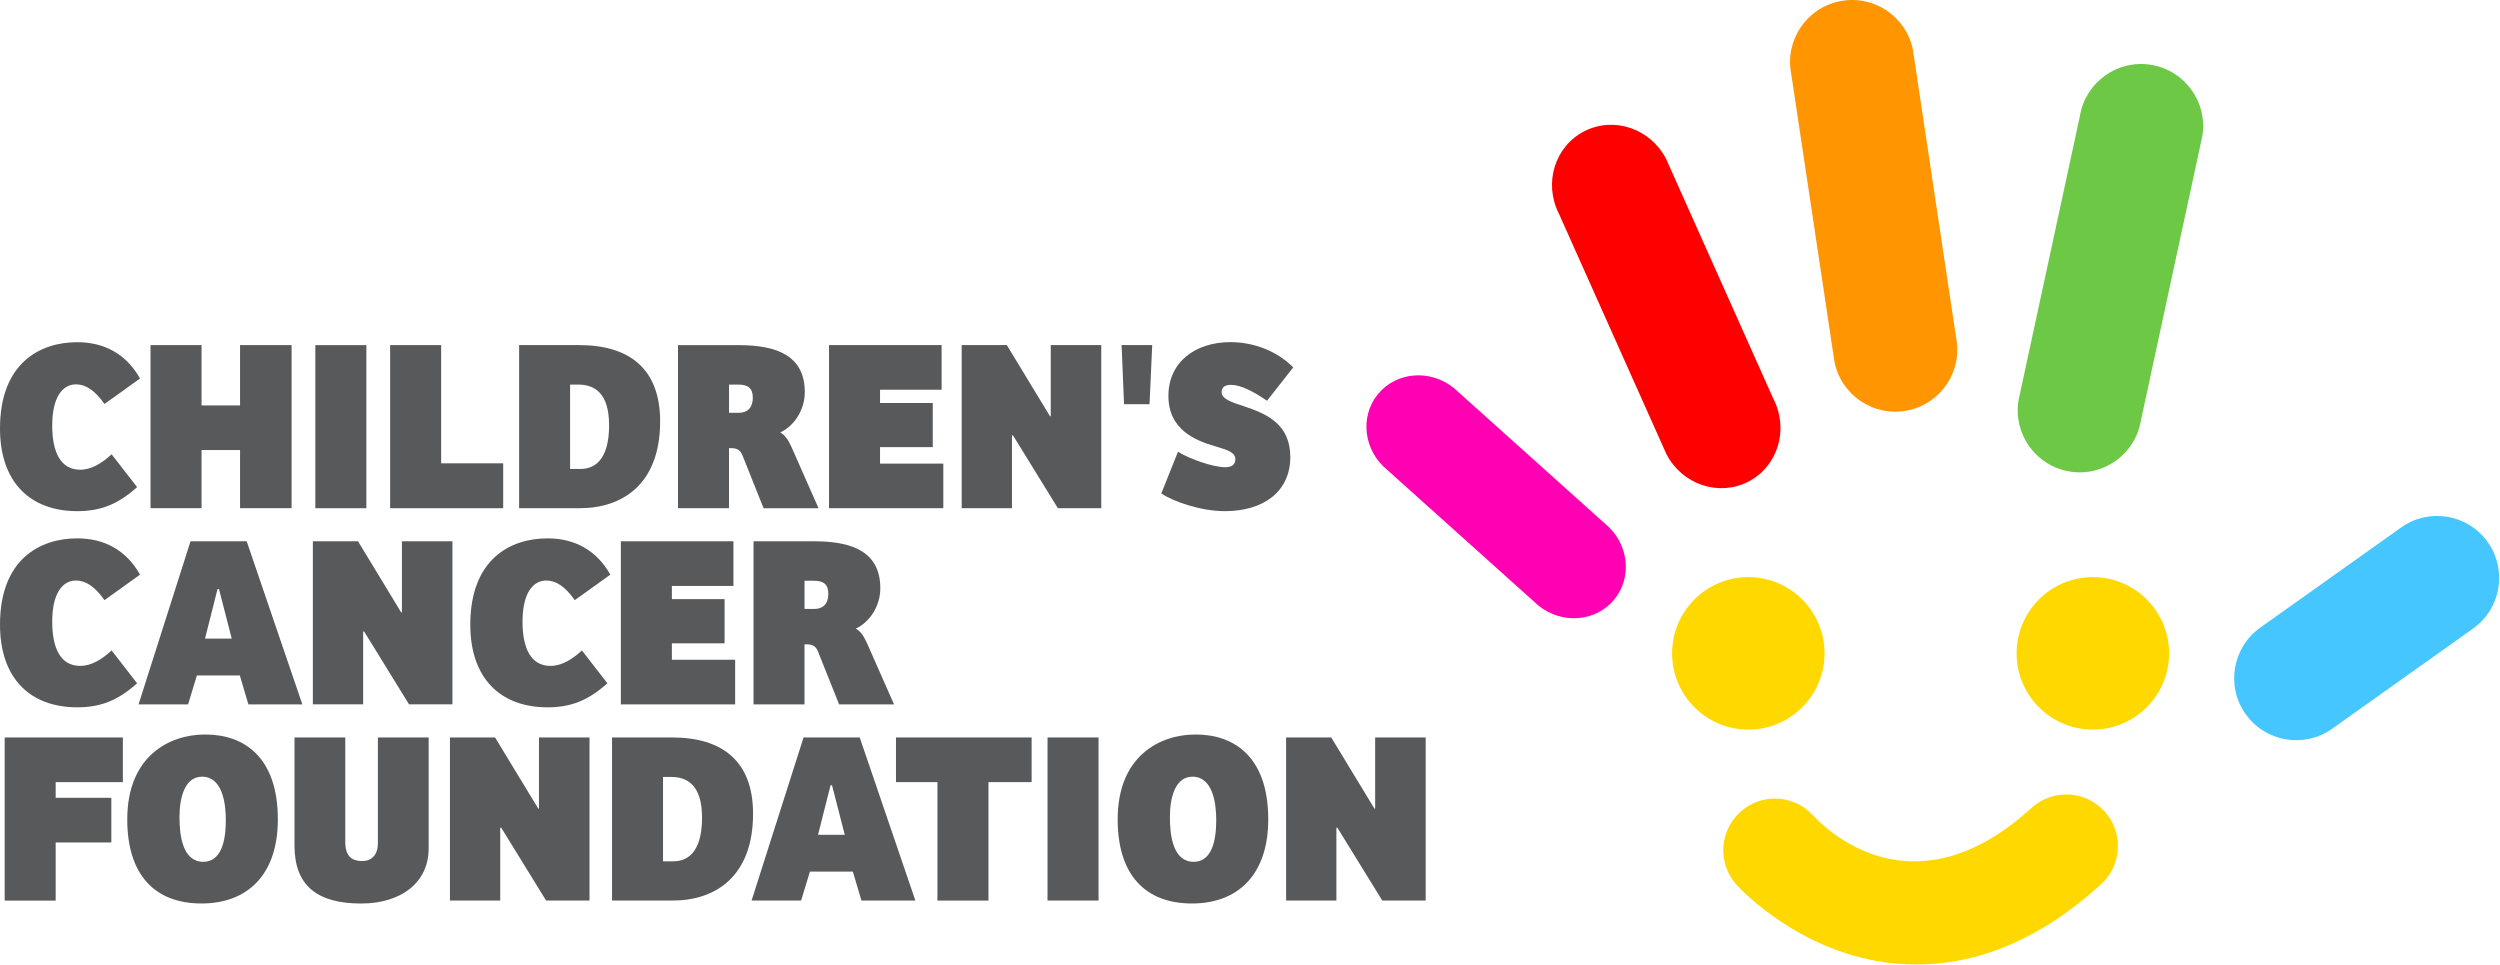 <?xml version="1.0" encoding="UTF-8" standalone="no"?>
<!DOCTYPE svg PUBLIC "-//W3C//DTD SVG 1.1//EN" "http://www.w3.org/Graphics/SVG/1.1/DTD/svg11.dtd">
<svg width="100%" height="100%" viewBox="0 0 808 312" version="1.1" xmlns="http://www.w3.org/2000/svg" xmlns:xlink="http://www.w3.org/1999/xlink" xml:space="preserve" xmlns:serif="http://www.serif.com/" style="fill-rule:evenodd;clip-rule:evenodd;stroke-linejoin:round;stroke-miterlimit:2;">
    <path d="M619.41,311.726C618.19,311.726 616.97,311.696 615.74,311.636C583.27,310.026 562.13,286.946 561.25,285.966C555.08,279.116 555.64,268.566 562.49,262.396C569.3,256.246 579.8,256.766 585.99,263.546C591.23,269.176 619.08,295.296 656.58,261.126C663.39,254.916 673.94,255.406 680.16,262.216C686.37,269.026 685.88,279.586 679.07,285.796C660.18,303.006 640.13,311.716 619.43,311.716L619.41,311.726Z" style="fill:#ffd800;fill-rule:nonzero;"/>
    <circle cx="565.06" cy="211.166" r="24.64" style="fill:#ffd800;"/>
    <circle cx="676.41" cy="211.166" r="24.64" style="fill:#ffd800;"/>
    <path d="M711.79,43.996L691.95,135.876C690.15,146.796 679.83,154.196 668.91,152.396C657.99,150.596 650.59,140.276 652.39,129.356L672.23,37.476C674.03,26.556 684.35,19.156 695.27,20.956C706.19,22.756 713.59,33.076 711.79,43.996Z" style="fill:#6dc845;fill-rule:nonzero;"/>
    <path d="M618.25,16.106L632.21,109.056C634.39,119.916 627.36,130.476 616.5,132.656C605.64,134.836 595.08,127.806 592.9,116.946L578.94,23.996C576.76,13.136 583.79,2.576 594.65,0.396C605.51,-1.784 616.07,5.246 618.25,16.106Z" style="fill:#ff9500;fill-rule:nonzero;"/>
    <path d="M538.5,51.396L573.19,128.986C578.24,138.846 574.57,150.796 565.01,155.696C555.45,160.596 543.61,156.566 538.56,146.716L503.87,69.126C498.82,59.266 502.49,47.316 512.05,42.416C521.61,37.516 533.45,41.546 538.5,51.396Z" style="fill:#f00;fill-rule:nonzero;"/>
    <path d="M469.97,125.486L518.74,169.246C526.37,175.486 527.71,186.456 521.74,193.746C515.77,201.036 504.75,201.876 497.13,195.636L448.36,151.876C440.73,145.636 439.39,134.666 445.36,127.376C451.33,120.086 462.35,119.246 469.97,125.486Z" style="fill:#ff00b2;fill-rule:nonzero;"/>
    <path d="M725.788,230.807L725.788,230.807C719.376,221.788 721.492,209.261 730.511,202.849L776.063,170.465C785.082,164.053 797.61,166.17 804.022,175.189C810.434,184.208 808.317,196.735 799.298,203.147L753.746,235.531C744.727,241.943 732.199,239.826 725.788,230.807Z" style="fill:#45c6ff;"/>
    <path d="M36.07,146.816L44.31,157.436C38.21,162.906 32.66,165.206 24.97,165.206C9.75,165.206 0,155.846 0,138.496C0,117.486 12.76,110.596 24.97,110.596C33.61,110.596 40.75,114.326 45.26,122.326L33.77,130.566C30.68,126.206 27.74,124.226 24.57,124.226C20.21,124.226 16.88,128.346 16.88,137.546C16.88,146.106 19.57,151.816 25.92,151.816C29.57,151.816 32.97,149.676 36.07,146.826L36.07,146.816Z" style="fill:#58595b;fill-rule:nonzero;"/>
    <path d="M94.24,111.536L94.24,164.246L77.59,164.246L77.59,145.456L65.14,145.456L65.14,164.246L48.65,164.246L48.65,111.536L65.14,111.536L65.14,131.036L77.59,131.036L77.59,111.536L94.24,111.536Z" style="fill:#58595b;fill-rule:nonzero;"/>
    <rect x="101.92" y="111.546" width="16.49" height="52.71" style="fill:#58595b;fill-rule:nonzero;"/>
    <path d="M126.09,111.536L142.58,111.536L142.58,149.746L162.63,149.746L162.63,164.256L126.09,164.256L126.09,111.536Z" style="fill:#58595b;fill-rule:nonzero;"/>
    <path d="M167.78,111.536L187.2,111.536C203.37,111.536 213.36,119.146 213.36,136.186C213.36,156.636 200.99,164.246 187.44,164.246L167.78,164.246L167.78,111.536ZM184.25,151.566L187.59,151.566C193.38,151.566 196.86,147.046 196.86,137.456C196.86,126.836 192.02,124.296 186.79,124.296L184.25,124.296L184.25,151.566Z" style="fill:#58595b;fill-rule:nonzero;"/>
    <path d="M235.62,164.256L219.13,164.256L219.13,111.546L238.79,111.546C251.47,111.546 260.11,115.196 260.11,126.766C260.11,132.556 256.62,137.706 252.18,139.766C253.76,140.636 254.8,142.226 255.83,144.526L264.55,164.266L246.79,164.266L239.89,146.986C239.18,145.316 237.99,144.846 236.32,144.846L235.61,144.846L235.61,164.266L235.62,164.256ZM238.79,133.416C241.64,133.416 243.31,131.676 243.31,128.576C243.31,125.476 241.8,124.296 238.63,124.296L235.62,124.296L235.62,133.416L238.79,133.416Z" style="fill:#58595b;fill-rule:nonzero;"/>
    <path d="M267.95,111.536L304.33,111.536L304.33,125.966L284.43,125.966L284.43,130.246L301.47,130.246L301.47,144.516L284.43,144.516L284.43,149.826L304.88,149.826L304.88,164.256L267.94,164.256L267.94,111.546L267.95,111.536Z" style="fill:#58595b;fill-rule:nonzero;"/>
    <path d="M355.93,111.536L355.93,164.246L341.9,164.246L327.39,140.706L327.07,140.706L327.07,164.246L310.82,164.246L310.82,111.536L325.41,111.536L339.36,134.526L339.6,134.526L339.6,111.536L355.93,111.536Z" style="fill:#58595b;fill-rule:nonzero;"/>
    <path d="M372.4,111.536L371.53,130.636L363.29,130.636L362.5,111.536L372.41,111.536L372.4,111.536Z" style="fill:#58595b;fill-rule:nonzero;"/>
    <path d="M380.72,146.016C384.76,148.476 392.21,151.006 395.94,151.006C398.08,151.006 399.27,150.216 399.27,148.386C399.27,146.246 396.81,145.456 392.85,144.266C386.27,142.366 377.63,138.876 377.63,127.936C377.63,116.996 386.35,110.576 397.68,110.576C405.37,110.576 412.9,113.586 417.97,118.746L409.49,129.526C405.29,126.596 400.93,124.376 397.84,124.376C395.94,124.376 394.83,125.166 394.83,126.676C394.83,128.896 397.76,129.926 401.97,131.276C409.1,133.656 417.03,136.906 417.03,147.686C417.03,159.176 407.99,165.206 395.94,165.206C387.93,165.206 379.13,162.036 375.33,159.496L380.72,146.016Z" style="fill:#58595b;fill-rule:nonzero;"/>
    <path d="M36.07,210.216L44.31,220.836C38.21,226.306 32.66,228.606 24.97,228.606C9.75,228.606 0,219.246 0,201.896C0,180.886 12.76,173.996 24.97,173.996C33.61,173.996 40.75,177.726 45.26,185.726L33.77,193.966C30.68,189.606 27.74,187.626 24.57,187.626C20.21,187.626 16.88,191.746 16.88,200.946C16.88,209.506 19.57,215.216 25.92,215.216C29.57,215.216 32.97,213.076 36.07,210.226L36.07,210.216Z" style="fill:#58595b;fill-rule:nonzero;"/>
    <path d="M44.78,227.656L61.58,174.946L79.73,174.946L97.72,227.656L80.28,227.656L77.51,218.306L63.64,218.306L60.79,227.656L44.78,227.656ZM66.26,206.406L74.9,206.406L70.78,190.396L70.3,190.396L66.26,206.406Z" style="fill:#58595b;fill-rule:nonzero;"/>
    <path d="M146.23,174.936L146.23,227.646L132.2,227.646L117.69,204.106L117.37,204.106L117.37,227.646L101.12,227.646L101.12,174.936L115.71,174.936L129.66,197.926L129.9,197.926L129.9,174.936L146.23,174.936Z" style="fill:#58595b;fill-rule:nonzero;"/>
    <path d="M188.07,210.216L196.31,220.836C190.21,226.306 184.66,228.606 176.97,228.606C161.75,228.606 152,219.246 152,201.896C152,180.886 164.76,173.996 176.97,173.996C185.61,173.996 192.75,177.726 197.26,185.726L185.77,193.966C182.68,189.606 179.74,187.626 176.57,187.626C172.21,187.626 168.88,191.746 168.88,200.946C168.88,209.506 171.57,215.216 177.92,215.216C181.57,215.216 184.97,213.076 188.07,210.226L188.07,210.216Z" style="fill:#58595b;fill-rule:nonzero;"/>
    <path d="M200.67,174.936L237.05,174.936L237.05,189.366L217.15,189.366L217.15,193.646L234.19,193.646L234.19,207.916L217.15,207.916L217.15,213.226L237.6,213.226L237.6,227.656L200.66,227.656L200.66,174.946L200.67,174.936Z" style="fill:#58595b;fill-rule:nonzero;"/>
    <path d="M260.03,227.656L243.54,227.656L243.54,174.946L263.2,174.946C275.88,174.946 284.52,178.596 284.52,190.166C284.52,195.956 281.03,201.106 276.59,203.166C278.17,204.036 279.2,205.626 280.24,207.926L288.96,227.666L271.2,227.666L264.3,210.386C263.59,208.716 262.4,208.246 260.73,208.246L260.02,208.246L260.02,227.666L260.03,227.656ZM263.2,196.816C266.05,196.816 267.72,195.076 267.72,191.976C267.72,188.876 266.21,187.696 263.04,187.696L260.03,187.696L260.03,196.816L263.2,196.816Z" style="fill:#58595b;fill-rule:nonzero;"/>
    <path d="M39.71,238.346L39.71,252.776L17.99,252.776L17.99,257.846L35.98,257.846L35.98,272.276L17.99,272.276L17.99,291.066L1.51,291.066L1.51,238.356L39.72,238.356L39.71,238.346Z" style="fill:#58595b;fill-rule:nonzero;"/>
    <path d="M65.15,292.006C50.01,292.006 41.13,282.726 41.13,264.816C41.13,244.526 54.53,237.386 66.34,237.386C78.86,237.386 89.8,244.676 89.8,264.816C89.8,282.806 79.89,292.006 65.15,292.006ZM65.7,278.536C71.41,278.536 72.99,272.036 72.99,265.056C72.99,259.426 71.8,251.026 65.3,251.026C59.91,251.026 58.01,257.366 58.01,264.106C58.01,270.286 59.12,278.536 65.7,278.536Z" style="fill:#58595b;fill-rule:nonzero;"/>
    <path d="M111.59,238.346L111.59,272.196C111.59,276.876 113.89,278.296 117.06,278.296C119.99,278.296 122.13,276.396 122.13,272.586L122.13,238.346L138.54,238.346L138.54,274.256C138.54,285.196 129.66,292.016 116.74,292.016C102.47,292.016 95.18,286.226 95.18,273.226L95.18,238.346L111.59,238.346Z" style="fill:#58595b;fill-rule:nonzero;"/>
    <path d="M190.53,238.346L190.53,291.056L176.5,291.056L161.99,267.516L161.67,267.516L161.67,291.056L145.42,291.056L145.42,238.346L160.01,238.346L173.96,261.336L174.2,261.336L174.2,238.346L190.53,238.346Z" style="fill:#58595b;fill-rule:nonzero;"/>
    <path d="M197.81,238.346L217.23,238.346C233.4,238.346 243.39,245.956 243.39,262.996C243.39,283.446 231.02,291.056 217.47,291.056L197.81,291.056L197.81,238.346ZM214.29,278.376L217.63,278.376C223.42,278.376 226.9,273.856 226.9,264.266C226.9,253.646 222.06,251.106 216.83,251.106L214.29,251.106L214.29,278.376Z" style="fill:#58595b;fill-rule:nonzero;"/>
    <path d="M242.91,291.056L259.71,238.346L277.86,238.346L295.85,291.056L278.41,291.056L275.64,281.706L261.77,281.706L258.92,291.056L242.91,291.056ZM264.39,269.816L273.03,269.816L268.91,253.806L268.43,253.806L264.39,269.816Z" style="fill:#58595b;fill-rule:nonzero;"/>
    <path d="M333.42,238.346L333.42,252.776L319.47,252.776L319.47,291.066L302.98,291.066L302.98,252.776L289.58,252.776L289.58,238.346L333.42,238.346Z" style="fill:#58595b;fill-rule:nonzero;"/>
    <rect x="338.56" y="238.346" width="16.49" height="52.71" style="fill:#58595b;fill-rule:nonzero;"/>
    <path d="M385.25,292.006C370.11,292.006 361.23,282.726 361.23,264.816C361.23,244.526 374.63,237.386 386.44,237.386C398.96,237.386 409.9,244.676 409.9,264.816C409.9,282.806 399.99,292.006 385.25,292.006ZM385.8,278.536C391.51,278.536 393.09,272.036 393.09,265.056C393.09,259.426 391.9,251.026 385.4,251.026C380.01,251.026 378.11,257.366 378.11,264.106C378.11,270.286 379.22,278.536 385.8,278.536Z" style="fill:#58595b;fill-rule:nonzero;"/>
    <path d="M460.78,238.346L460.78,291.056L446.75,291.056L432.24,267.516L431.92,267.516L431.92,291.056L415.67,291.056L415.67,238.346L430.26,238.346L444.21,261.336L444.45,261.336L444.45,238.346L460.78,238.346Z" style="fill:#58595b;fill-rule:nonzero;"/>
</svg>
